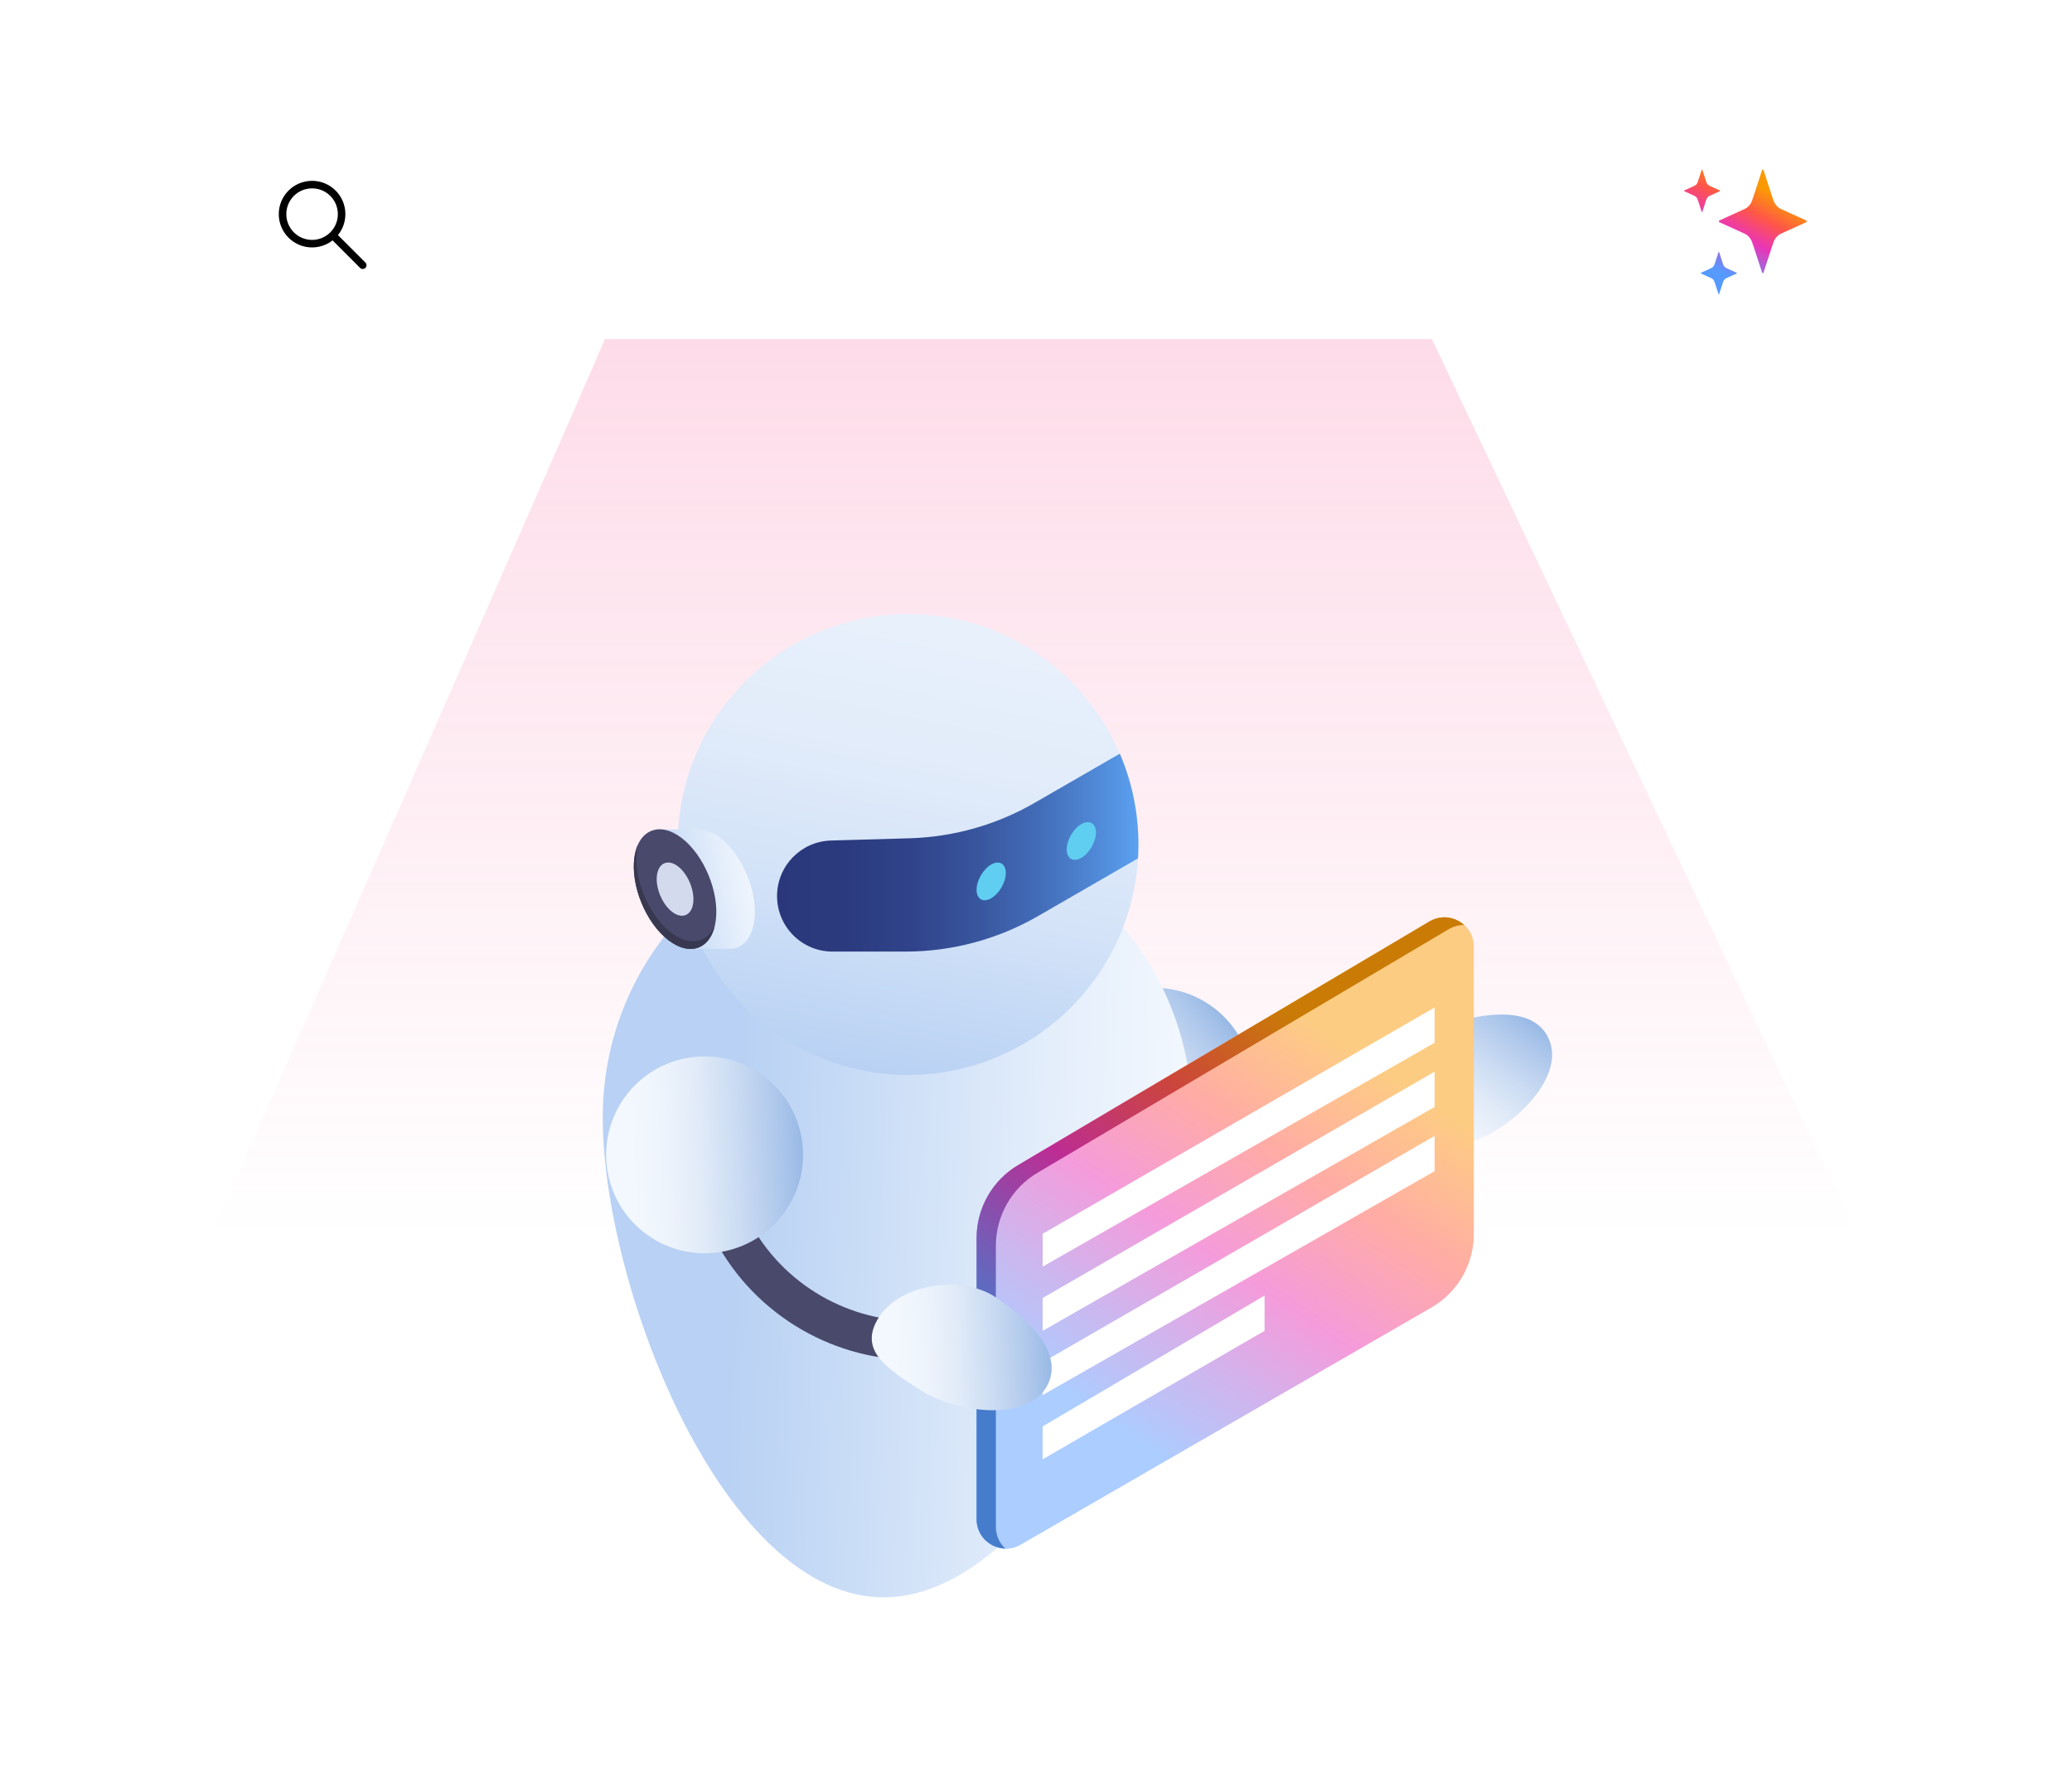 <svg width="550" height="469" viewBox="0 0 550 469" fill="none" xmlns="http://www.w3.org/2000/svg">
<g filter="url(#filter0_dd_2233_108)">
<rect x="50" y="30" width="450" height="60" rx="30" fill="white" fill-opacity="0.99"/>
</g>
<path d="M88.327 62.44L96.287 70.4M90.68 56.84C90.68 61.17 87.17 64.68 82.84 64.68C78.51 64.68 75 61.17 75 56.84C75 52.51 78.51 49 82.84 49C87.17 49 90.68 52.51 90.68 56.84Z" stroke="black" stroke-width="2" stroke-linecap="round"/>
<path fill-rule="evenodd" clip-rule="evenodd" d="M451.793 45C451.828 45 451.86 45.026 451.873 45.065L452.78 47.845C452.929 48.302 452.999 48.514 453.106 48.691C453.202 48.851 453.32 48.99 453.455 49.103C453.605 49.229 453.785 49.311 454.173 49.487L456.531 50.556C456.564 50.572 456.586 50.609 456.586 50.651C456.586 50.693 456.564 50.731 456.531 50.746L454.173 51.815C453.785 51.991 453.605 52.073 453.455 52.199C453.32 52.312 453.202 52.452 453.106 52.611C452.999 52.788 452.929 53 452.78 53.457L451.873 56.237C451.86 56.276 451.828 56.302 451.793 56.302C451.757 56.302 451.725 56.276 451.713 56.237L450.806 53.457C450.657 53 450.587 52.788 450.48 52.611C450.384 52.452 450.266 52.312 450.131 52.199C449.98 52.073 449.801 51.991 449.413 51.815L447.055 50.746C447.022 50.731 447 50.693 447 50.651C447 50.609 447.022 50.572 447.055 50.556L449.413 49.487C449.801 49.311 449.98 49.229 450.131 49.103C450.266 48.99 450.384 48.851 450.48 48.691C450.587 48.514 450.657 48.302 450.806 47.845L451.713 45.065C451.725 45.026 451.757 45 451.793 45ZM467.927 45C468.014 45 468.091 45.063 468.122 45.158L470.329 51.923C470.692 53.035 470.862 53.551 471.122 53.982C471.356 54.37 471.643 54.708 471.972 54.984C472.338 55.291 472.775 55.491 473.718 55.919L479.456 58.521C479.536 58.557 479.59 58.649 479.59 58.751C479.59 58.853 479.536 58.944 479.456 58.981L473.718 61.583C472.775 62.011 472.338 62.211 471.972 62.518C471.643 62.793 471.356 63.132 471.122 63.52C470.862 63.951 470.692 64.466 470.329 65.578L468.122 72.343C468.091 72.439 468.014 72.501 467.927 72.501C467.841 72.501 467.763 72.439 467.732 72.343L465.525 65.578C465.162 64.466 464.992 63.951 464.732 63.52C464.499 63.132 464.211 62.793 463.883 62.518C463.517 62.211 463.08 62.011 462.137 61.583L456.399 58.981C456.318 58.944 456.264 58.853 456.264 58.751C456.264 58.649 456.318 58.557 456.399 58.521L462.137 55.919C463.08 55.491 463.517 55.291 463.883 54.984C464.211 54.708 464.499 54.37 464.732 53.982C464.992 53.551 465.162 53.035 465.525 51.923L467.732 45.158C467.763 45.063 467.841 45 467.927 45ZM456.333 66.916C456.32 66.877 456.289 66.851 456.253 66.851C456.217 66.851 456.185 66.877 456.173 66.916L455.266 69.696C455.117 70.153 455.047 70.365 454.94 70.542C454.844 70.701 454.726 70.841 454.591 70.954C454.44 71.08 454.261 71.162 453.873 71.338L451.515 72.407C451.482 72.422 451.46 72.46 451.46 72.502C451.46 72.544 451.482 72.581 451.515 72.596L453.873 73.666C454.261 73.841 454.44 73.924 454.591 74.05C454.726 74.163 454.844 74.302 454.94 74.462C455.047 74.639 455.117 74.85 455.266 75.308L456.173 78.088C456.185 78.127 456.217 78.153 456.253 78.153C456.289 78.153 456.32 78.127 456.333 78.088L457.24 75.308C457.389 74.85 457.459 74.639 457.566 74.462C457.662 74.302 457.78 74.163 457.915 74.05C458.065 73.924 458.245 73.841 458.633 73.666L460.991 72.596C461.024 72.581 461.046 72.544 461.046 72.502C461.046 72.46 461.024 72.422 460.991 72.407L458.633 71.338C458.245 71.162 458.065 71.08 457.915 70.954C457.78 70.841 457.662 70.701 457.566 70.542C457.459 70.365 457.389 70.153 457.24 69.696L456.333 66.916Z" fill="url(#paint0_linear_2233_108)"/>
<path opacity="0.2" d="M56 328C89.454 252.146 157.2 98.351 160.545 90H380.091L493 328H56Z" fill="url(#paint1_linear_2233_108)"/>
<g opacity="0.99" filter="url(#filter1_dd_2233_108)">
<path d="M399.84 260.554C400.676 258.858 400.55 256.762 399.338 255.15C397.619 252.866 394.374 252.407 392.089 254.122L377.323 265.231C362.35 276.494 341.895 278.25 325.217 269.707L310.902 262.373C308.359 261.072 305.243 262.077 303.938 264.624C302.508 267.319 303.643 270.284 306.189 271.589L320.505 278.922C340.686 289.254 365.429 287.129 383.544 273.503L398.31 262.395C398.983 261.893 399.493 261.253 399.84 260.551V260.554Z" fill="#48486A"/>
<path d="M304.52 237.273C318.913 236.231 331.424 247.058 332.467 261.452C333.509 275.847 322.687 288.359 308.29 289.402C293.897 290.444 281.385 279.621 280.343 265.223C279.301 250.829 290.123 238.316 304.52 237.273Z" fill="url(#paint2_linear_2233_108)"/>
<path d="M316.373 274.49C314.694 317.658 276.42 400.656 233.256 398.974C190.092 397.296 158.386 311.574 160.064 268.409C161.742 225.241 198.094 191.61 241.258 193.289C284.423 194.967 318.051 231.322 316.373 274.49Z" fill="url(#paint3_linear_2233_108)"/>
<path d="M302.144 201.543C300.832 235.296 272.405 261.597 238.655 260.285C204.901 258.972 178.606 230.543 179.918 196.79C181.227 163.033 209.654 136.732 243.408 138.048C277.162 139.361 303.456 167.79 302.144 201.543Z" fill="url(#paint4_linear_2233_108)"/>
<path d="M383.93 247.073C393.932 243.669 408.063 241.673 411.467 251.675C414.871 261.678 401.321 274.442 391.323 277.847C381.324 281.251 372.535 284.475 369.131 274.476C365.726 264.473 373.932 250.478 383.93 247.077V247.073Z" fill="url(#paint5_linear_2233_108)"/>
<path d="M270.282 284.257L379.457 219.594C384.639 216.526 391.192 220.259 391.192 226.284V302.536C391.192 310.591 386.897 318.032 379.923 322.057L270.888 385.013C265.706 388.003 259.227 384.266 259.227 378.281V303.656C259.227 295.694 263.429 288.319 270.278 284.261L270.282 284.257Z" fill="url(#paint6_linear_2233_108)"/>
<path d="M270.282 284.257L379.457 219.594C384.639 216.526 391.192 220.259 391.192 226.284V302.536C391.192 310.591 386.897 318.032 379.923 322.057L270.888 385.013C265.706 388.003 259.227 384.266 259.227 378.281V303.656C259.227 295.694 263.429 288.319 270.278 284.261L270.282 284.257Z" fill="white" fill-opacity="0.5"/>
<path d="M264.342 380.321V305.696C264.342 297.734 268.545 290.359 275.397 286.3L384.572 221.637C385.892 220.857 387.3 220.517 388.664 220.543C386.28 218.381 382.617 217.719 379.457 219.589L270.282 284.252C263.429 288.311 259.227 295.682 259.227 303.648V378.273C259.227 382.757 262.864 385.984 266.87 386.058C265.344 384.672 264.342 382.672 264.342 380.321Z" fill="url(#paint7_linear_2233_108)"/>
<path d="M264.342 380.321V305.696C264.342 297.734 268.545 290.359 275.397 286.3L384.572 221.637C385.892 220.857 387.3 220.517 388.664 220.543C386.28 218.381 382.617 217.719 379.457 219.589L270.282 284.252C263.429 288.311 259.227 295.682 259.227 303.648V378.273C259.227 382.757 262.864 385.984 266.87 386.058C265.344 384.672 264.342 382.672 264.342 380.321Z" fill="black" fill-opacity="0.2"/>
<path d="M241.431 197.518L220.585 198.113C212.608 198.338 206.262 204.87 206.262 212.851C206.262 220.994 212.863 227.593 221.002 227.593H240.352C252.716 227.593 264.861 224.34 275.569 218.155L302.075 202.852C302.101 202.416 302.127 201.983 302.141 201.547C302.507 192.147 300.729 183.16 297.248 175.058L274.638 188.11C264.518 193.954 253.104 197.185 241.427 197.518H241.431Z" fill="url(#paint8_linear_2233_108)"/>
<path d="M263.108 204.482C265.24 203.251 266.989 204.256 266.989 206.722C266.989 209.187 265.244 212.211 263.108 213.442C260.975 214.673 259.227 213.668 259.227 211.202C259.227 208.736 260.971 205.713 263.108 204.482Z" fill="#5ECEF1"/>
<path d="M287.033 193.754C289.166 192.523 290.914 193.529 290.914 195.994C290.914 198.46 289.17 201.484 287.033 202.714C284.901 203.945 283.152 202.94 283.152 200.474C283.152 198.009 284.897 194.985 287.033 193.754Z" fill="#5ECEF1"/>
<path d="M276.766 302.499L380.806 242.427V251.794L276.766 311.223V302.499Z" fill="white"/>
<path d="M276.766 319.544L380.806 259.472V268.842L276.766 328.268V319.544Z" fill="white"/>
<path d="M276.766 336.592L380.806 276.52V285.887L276.766 345.315V336.592Z" fill="white"/>
<path d="M276.766 353.637L335.672 318.9V328.267L276.766 362.36V353.637Z" fill="white"/>
<path d="M265.566 333.398C266.021 332.629 266.279 331.731 266.283 330.77C266.279 327.909 263.958 325.598 261.101 325.598L242.631 325.62C223.891 325.646 206.475 314.778 198.262 297.933L191.213 283.476C189.96 280.907 186.863 279.839 184.294 281.092C181.721 282.345 180.653 285.436 181.91 288.012L188.962 302.469C198.901 322.848 219.973 336 242.646 335.971L261.116 335.948C263.016 335.941 264.675 334.917 265.573 333.394L265.566 333.398Z" fill="#48486A"/>
<path d="M201.165 259.564C213.304 267.371 216.819 283.539 209.012 295.679C201.206 307.818 185.039 311.333 172.9 303.526C160.762 295.723 157.247 279.554 165.053 267.411C172.856 255.272 189.023 251.757 201.165 259.564Z" fill="url(#paint9_linear_2233_108)"/>
<path d="M263.987 319.156C272.872 324.87 283.225 334.696 277.511 343.582C271.797 352.469 253.375 349.8 244.489 344.085C235.603 338.37 227.612 333.498 233.327 324.612C239.041 315.725 255.101 313.445 263.987 319.156Z" fill="url(#paint10_linear_2233_108)"/>
<path d="M191.194 197.462C189.165 195.902 187.169 195.156 185.38 195.141C185.306 195.141 185.232 195.141 185.158 195.141H174.313L183.801 226.875H193.049C193.049 226.875 193.068 226.875 193.075 226.875C193.153 226.879 193.23 226.883 193.304 226.887C193.389 226.887 193.471 226.894 193.556 226.894C193.626 226.894 193.696 226.89 193.766 226.887C193.851 226.887 193.94 226.883 194.025 226.875C194.084 226.872 194.14 226.864 194.195 226.857C194.568 226.816 194.931 226.746 195.282 226.639C195.3 226.635 195.315 226.632 195.334 226.624C195.437 226.591 195.541 226.554 195.64 226.513C195.677 226.498 195.714 226.487 195.751 226.473C195.847 226.436 195.94 226.391 196.032 226.347C196.073 226.328 196.113 226.31 196.154 226.291C196.247 226.247 196.335 226.195 196.424 226.147C196.465 226.125 196.505 226.103 196.546 226.077C196.635 226.025 196.72 225.97 196.805 225.911C196.842 225.885 196.882 225.859 196.919 225.833C197.004 225.774 197.086 225.711 197.171 225.645C197.208 225.615 197.245 225.585 197.278 225.556C197.359 225.489 197.44 225.415 197.522 225.341C197.555 225.312 197.588 225.279 197.622 225.249C197.703 225.171 197.78 225.094 197.858 225.012C197.888 224.983 197.917 224.95 197.947 224.916C198.024 224.831 198.102 224.743 198.176 224.65C198.202 224.621 198.224 224.587 198.25 224.558C198.327 224.462 198.401 224.362 198.475 224.258C198.494 224.232 198.512 224.203 198.531 224.177C198.608 224.066 198.682 223.952 198.756 223.833C198.767 223.815 198.775 223.8 198.786 223.781C199.296 222.939 199.699 221.93 199.972 220.769C200.079 220.31 200.168 219.826 200.235 219.32C201.203 211.86 197.137 202.024 191.198 197.462H191.194Z" fill="url(#paint11_linear_2233_108)"/>
<path d="M180.966 197.462C175.027 192.901 169.364 195.259 168.377 202.704C167.394 210.149 171.46 219.985 177.414 224.561C183.369 229.138 189.035 226.779 190.004 219.32C190.972 211.86 186.906 202.024 180.966 197.462Z" fill="#48486A"/>
<path d="M178.098 222.514C172.144 217.937 168.078 208.101 169.061 200.656C169.127 200.161 169.212 199.691 169.32 199.24C168.876 200.227 168.555 201.384 168.381 202.7C167.398 210.145 171.463 219.981 177.418 224.558C182.97 228.823 188.263 227.06 189.741 220.765C187.682 225.349 182.992 226.273 178.098 222.514Z" fill="#363650"/>
<path d="M179.983 204.985C177.34 202.955 174.823 204.005 174.383 207.317C173.947 210.629 175.755 215.006 178.405 217.039C181.055 219.076 183.572 218.026 184.005 214.706C184.433 211.387 182.626 207.014 179.983 204.985Z" fill="#D3DAED"/>
</g>
<defs>
<filter id="filter0_dd_2233_108" x="0" y="0" width="550" height="160" filterUnits="userSpaceOnUse" color-interpolation-filters="sRGB">
<feFlood flood-opacity="0" result="BackgroundImageFix"/>
<feColorMatrix in="SourceAlpha" type="matrix" values="0 0 0 0 0 0 0 0 0 0 0 0 0 0 0 0 0 0 127 0" result="hardAlpha"/>
<feOffset dy="20"/>
<feGaussianBlur stdDeviation="25"/>
<feColorMatrix type="matrix" values="0 0 0 0 0 0 0 0 0 0 0 0 0 0 0 0 0 0 0.05 0"/>
<feBlend mode="normal" in2="BackgroundImageFix" result="effect1_dropShadow_2233_108"/>
<feColorMatrix in="SourceAlpha" type="matrix" values="0 0 0 0 0 0 0 0 0 0 0 0 0 0 0 0 0 0 127 0" result="hardAlpha"/>
<feOffset dy="5"/>
<feGaussianBlur stdDeviation="10"/>
<feColorMatrix type="matrix" values="0 0 0 0 0 0 0 0 0 0 0 0 0 0 0 0 0 0 0.05 0"/>
<feBlend mode="normal" in2="effect1_dropShadow_2233_108" result="effect2_dropShadow_2233_108"/>
<feBlend mode="normal" in="SourceGraphic" in2="effect2_dropShadow_2233_108" result="shape"/>
</filter>
<filter id="filter1_dd_2233_108" x="110" y="108.001" width="352.002" height="360.998" filterUnits="userSpaceOnUse" color-interpolation-filters="sRGB">
<feFlood flood-opacity="0" result="BackgroundImageFix"/>
<feColorMatrix in="SourceAlpha" type="matrix" values="0 0 0 0 0 0 0 0 0 0 0 0 0 0 0 0 0 0 127 0" result="hardAlpha"/>
<feOffset dy="20"/>
<feGaussianBlur stdDeviation="25"/>
<feColorMatrix type="matrix" values="0 0 0 0 0 0 0 0 0 0 0 0 0 0 0 0 0 0 0.05 0"/>
<feBlend mode="normal" in2="BackgroundImageFix" result="effect1_dropShadow_2233_108"/>
<feColorMatrix in="SourceAlpha" type="matrix" values="0 0 0 0 0 0 0 0 0 0 0 0 0 0 0 0 0 0 127 0" result="hardAlpha"/>
<feOffset dy="5"/>
<feGaussianBlur stdDeviation="10"/>
<feColorMatrix type="matrix" values="0 0 0 0 0 0 0 0 0 0 0 0 0 0 0 0 0 0 0.05 0"/>
<feBlend mode="normal" in2="effect1_dropShadow_2233_108" result="effect2_dropShadow_2233_108"/>
<feBlend mode="normal" in="SourceGraphic" in2="effect2_dropShadow_2233_108" result="shape"/>
</filter>
<linearGradient id="paint0_linear_2233_108" x1="447" y1="70.473" x2="460.943" y2="44.58" gradientUnits="userSpaceOnUse">
<stop offset="0.109" stop-color="#569AFF"/>
<stop offset="0.48" stop-color="#EA35B7"/>
<stop offset="0.715" stop-color="#FF5648"/>
<stop offset="0.95" stop-color="#FB9905"/>
</linearGradient>
<linearGradient id="paint1_linear_2233_108" x1="274.5" y1="328" x2="274.5" y2="90" gradientUnits="userSpaceOnUse">
<stop stop-color="#F75090" stop-opacity="0"/>
<stop offset="1" stop-color="#F75090"/>
</linearGradient>
<linearGradient id="paint2_linear_2233_108" x1="331.857" y1="242.588" x2="291.291" y2="275.757" gradientUnits="userSpaceOnUse">
<stop stop-color="#7EA7DF"/>
<stop offset="0.22" stop-color="#A8C4EA"/>
<stop offset="0.44" stop-color="#C8DAF2"/>
<stop offset="0.64" stop-color="#E0EAF8"/>
<stop offset="0.83" stop-color="#EEF4FC"/>
<stop offset="1" stop-color="#F3F8FE"/>
</linearGradient>
<linearGradient id="paint3_linear_2233_108" x1="159.081" y1="293.09" x2="315.397" y2="299.176" gradientUnits="userSpaceOnUse">
<stop offset="0.22" stop-color="#B7D1F4"/>
<stop offset="0.29" stop-color="#BCD4F4"/>
<stop offset="0.76" stop-color="#E4EEFB"/>
<stop offset="1" stop-color="#F3F8FE"/>
</linearGradient>
<linearGradient id="paint4_linear_2233_108" x1="228.49" y1="259.775" x2="252.275" y2="144.821" gradientUnits="userSpaceOnUse">
<stop stop-color="#B7D1F4"/>
<stop offset="0.07" stop-color="#BCD4F4"/>
<stop offset="0.41" stop-color="#D4E3F8"/>
<stop offset="0.73" stop-color="#E2ECFA"/>
<stop offset="1" stop-color="#E7F0FB"/>
</linearGradient>
<linearGradient id="paint5_linear_2233_108" x1="406.718" y1="238.368" x2="378.745" y2="276.775" gradientUnits="userSpaceOnUse">
<stop stop-color="#7EA7DF"/>
<stop offset="0.22" stop-color="#A8C4EA"/>
<stop offset="0.44" stop-color="#C8DAF2"/>
<stop offset="0.64" stop-color="#E0EAF8"/>
<stop offset="0.83" stop-color="#EEF4FC"/>
<stop offset="1" stop-color="#F3F8FE"/>
</linearGradient>
<linearGradient id="paint6_linear_2233_108" x1="259.227" y1="347.249" x2="337.389" y2="230.963" gradientUnits="userSpaceOnUse">
<stop offset="0.109" stop-color="#569AFF"/>
<stop offset="0.48" stop-color="#EA35B7"/>
<stop offset="0.715" stop-color="#FF5648"/>
<stop offset="0.95" stop-color="#FB9905"/>
</linearGradient>
<linearGradient id="paint7_linear_2233_108" x1="259.227" y1="347.243" x2="337.947" y2="232.368" gradientUnits="userSpaceOnUse">
<stop offset="0.109" stop-color="#569AFF"/>
<stop offset="0.48" stop-color="#EA35B7"/>
<stop offset="0.715" stop-color="#FF5648"/>
<stop offset="0.95" stop-color="#FB9905"/>
</linearGradient>
<linearGradient id="paint8_linear_2233_108" x1="206.262" y1="201.321" x2="302.189" y2="201.321" gradientUnits="userSpaceOnUse">
<stop stop-color="#28357A"/>
<stop offset="0.19" stop-color="#29387D"/>
<stop offset="0.37" stop-color="#2E4289"/>
<stop offset="0.55" stop-color="#36549C"/>
<stop offset="0.73" stop-color="#426CB8"/>
<stop offset="0.9" stop-color="#508BDA"/>
<stop offset="1" stop-color="#5AA0F1"/>
</linearGradient>
<linearGradient id="paint9_linear_2233_108" x1="219.865" y1="280.223" x2="167.511" y2="282.415" gradientUnits="userSpaceOnUse">
<stop stop-color="#7EA7DF"/>
<stop offset="0.22" stop-color="#A8C4EA"/>
<stop offset="0.44" stop-color="#C8DAF2"/>
<stop offset="0.64" stop-color="#E0EAF8"/>
<stop offset="0.83" stop-color="#EEF4FC"/>
<stop offset="1" stop-color="#F3F8FE"/>
</linearGradient>
<linearGradient id="paint10_linear_2233_108" x1="284.991" y1="331.6" x2="237.521" y2="333.585" gradientUnits="userSpaceOnUse">
<stop stop-color="#7EA7DF"/>
<stop offset="0.22" stop-color="#A8C4EA"/>
<stop offset="0.44" stop-color="#C8DAF2"/>
<stop offset="0.64" stop-color="#E0EAF8"/>
<stop offset="0.83" stop-color="#EEF4FC"/>
<stop offset="1" stop-color="#F3F8FE"/>
</linearGradient>
<linearGradient id="paint11_linear_2233_108" x1="201.661" y1="207.158" x2="171.84" y2="213.767" gradientUnits="userSpaceOnUse">
<stop stop-color="#F3F8FE"/>
<stop offset="0.31" stop-color="#E4EEFB"/>
<stop offset="0.92" stop-color="#BCD4F4"/>
<stop offset="1" stop-color="#B7D1F4"/>
</linearGradient>
</defs>
</svg>
